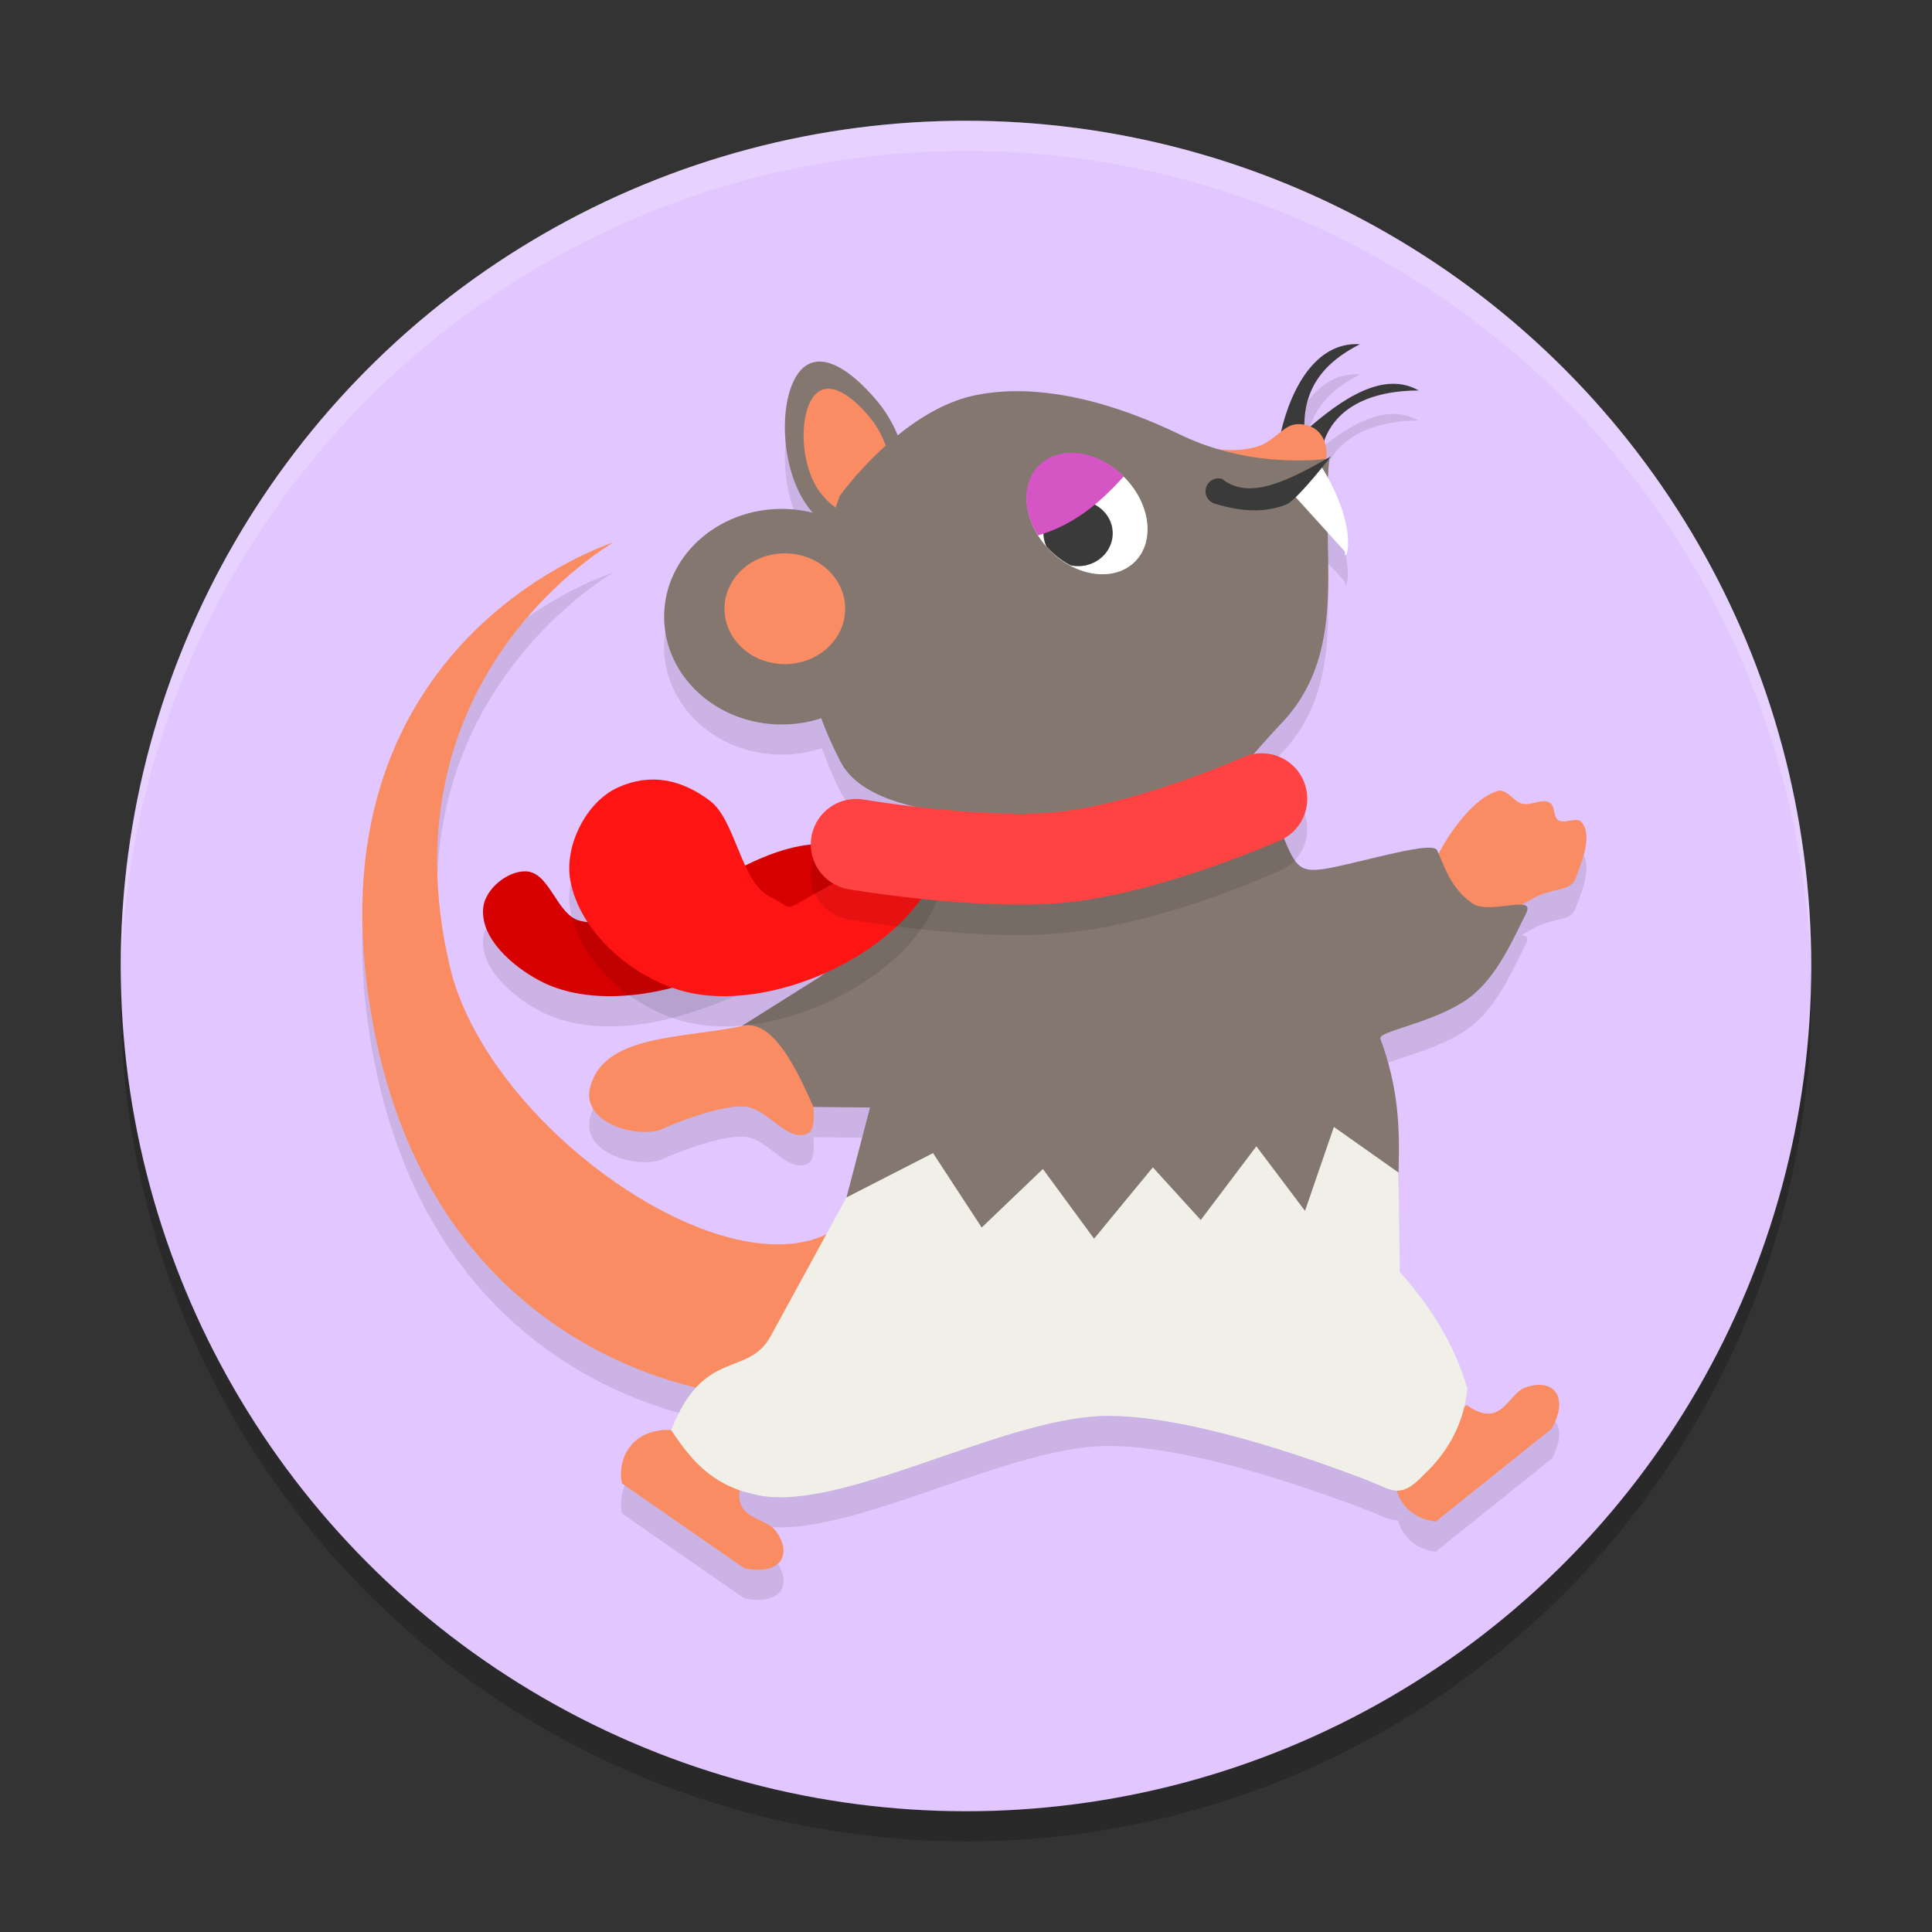 <svg xmlns="http://www.w3.org/2000/svg" width="64" height="64" version="1.1">
 <rect width="100%" height="100%" fill="#333333" stroke="none"/>
 <circle style="opacity:0.2" cx="32" cy="33" r="28"/>
 <circle style="fill:#e1c6ff" cx="32" cy="32" r="28"/>
 <path style="opacity:0.1" d="m 45.051,12.401 c -1.439,-0.089 -2.243,1.425 -2.586,2.871 -0.119,0.09 -0.245,0.196 -0.41,0.312 -0.866,-0.292 -1.894,-0.673 -2.961,-1.188 -2.915,-1.406 -5.212,-1.653 -6.867,-1.285 -1.026,0.228 -1.963,1.038 -2.715,1.895 -0.132,-0.245 -0.263,-0.493 -0.441,-0.707 -0.982,-1.178 -2.085,-1.833 -2.695,-0.836 -0.61,0.997 -0.497,3.268 0.484,4.445 0.029,0.035 0.064,0.049 0.094,0.082 A 3.895,3.571 0 0 0 25.895,17.854 3.895,3.571 0 0 0 22,21.428 a 3.895,3.571 0 0 0 3.895,3.57 3.895,3.571 0 0 0 1.328,-0.211 c 0.201,0.542 0.418,1.051 0.629,1.457 1.196,2.28 7.024,1.763 9.691,1.977 2.677,-0.061 2.587,-0.818 5.051,-3.422 1.545,-1.758 1.431,-3.936 1.383,-6.164 l 0.578,0.637 c -0.041,0.471 0.468,-0.469 -0.535,-2.367 0.011,-0.24 -0.005,-0.48 0.02,-0.719 0,0 -0.103,-0.03 -0.109,-0.031 0.008,-0.021 0.007,-0.017 0.016,-0.039 0,10e-7 0.019,-0.233 -0.066,-0.48 0.409,-1.157 1.577,-1.697 3.113,-1.703 -1.101,-0.625 -2.397,0.177 -3.609,1.227 -0.051,-0.022 -0.087,-0.056 -0.148,-0.07 0.008,-1.315 0.722,-2.133 1.816,-2.688 z m -24.723,6.562 c 0,0 -9.6,3.013 -8.187,14.566 1.249,10.211 8.163,12.788 10.934,13.426 -0.29,0.311 -0.575,0.747 -0.836,1.414 -1.141,-0.071 -1.819,0.776 -1.637,1.766 l 4.051,2.812 c 1.234,0.255 1.605,-0.471 1.055,-1.227 -0.327,-0.463 -1.346,-0.389 -1.188,-1.383 0.15,0.052 0.28,0.119 0.449,0.156 2.712,0.714 8.168,-2.52 11.609,-2.59 2.691,-0.055 6.806,1.39 8.742,2.137 0.436,0.169 0.709,0.325 0.988,0.32 0.159,0.559 0.609,0.97 1.254,1.039 l 3.848,-3.082 c 0.596,-1.11 0.006,-1.672 -0.875,-1.359 -0.59,0.2 -0.787,1.408 -1.949,0.586 l -0.094,0.074 c 0.05,-0.205 0.096,-0.41 0.117,-0.621 -0.443,-1.536 -1.262,-2.766 -2.238,-3.867 l -0.043,-3.289 c 0.046,-1.489 0.007,-2.777 -0.602,-4.434 -0.087,-0.237 1.559,-0.48 2.73,-1.211 1.023,-0.638 1.577,-1.888 2.102,-2.949 0.096,-0.194 -9.98e-4,-0.25 -0.16,-0.266 0.211,-0.121 0.423,-0.254 0.621,-0.336 0.561,-0.231 1.038,-0.156 1.18,-0.566 0.143,-0.413 0.588,-1.365 0.195,-1.844 -0.166,-0.202 -0.567,0.075 -0.781,-0.074 -0.173,-0.121 -0.093,-0.461 -0.273,-0.57 -0.259,-0.157 -0.611,0.098 -0.906,0.031 -0.298,-0.068 -0.517,-0.503 -0.812,-0.426 -0.73,0.19 -1.508,1.239 -1.949,2.109 -0.019,-0.043 -0.044,-0.101 -0.062,-0.141 -0.148,-0.314 -2.156,0.301 -3.473,0.57 -1.077,0.217 -1.194,0.04 -1.645,-1.062 L 30.754,30.452 27.176,33.35 24.559,34.995 c 0.116,-0.032 0.228,-0.039 0.34,-0.023 -0.113,0.004 -0.224,-5.22e-4 -0.34,0.023 -1.994,0.413 -4.573,0.271 -5.012,2.031 -0.28,1.123 1.406,1.66 2.293,1.414 0,0 1.852,-0.846 2.828,-0.785 0.761,0.048 1.438,1.244 2.109,0.883 0.259,-0.14 0.164,-0.867 0.164,-0.867 l 1.879,0.02 -0.781,2.977 -0.641,1.168 C 23.76,43.645 16.124,38.216 14.902,33.018 12.621,23.314 20.328,18.963 20.328,18.963 Z"/>
 <path style="opacity:0.1" d="m 17.404,29.864 c 0.82,0.008 1.029,1.471 1.831,1.644 2.75,0.593 5.233,-2.587 8.046,-2.549 0.658,0.009 1.883,-0.011 1.864,0.646 -0.033,1.17 -4.416,3.54 -7.082,4.167 -1.368,0.322 -2.967,0.369 -4.205,-0.295 -0.891,-0.478 -1.953,-1.399 -1.851,-2.405 0.062,-0.613 0.782,-1.214 1.398,-1.208 z"/>
 <path style="fill:#d60000" d="m 17.404,28.864 c 0.82,0.008 1.029,1.471 1.831,1.644 2.75,0.593 5.233,-2.587 8.046,-2.549 0.658,0.009 1.883,-0.011 1.864,0.646 -0.033,1.17 -4.416,3.54 -7.082,4.167 -1.368,0.322 -2.967,0.369 -4.205,-0.295 -0.891,-0.478 -1.953,-1.399 -1.851,-2.405 0.062,-0.613 0.782,-1.214 1.398,-1.208 z"/>
 <path style="fill:#3a3a3a" d="m 45.049,11.403 c -1.156,0.585 -1.914,1.445 -1.835,2.895 l -0.856,0.379 c 0.278,-1.551 1.118,-3.372 2.691,-3.274 z"/>
 <path style="fill:#3a3a3a" d="m 46.994,12.934 c -1.6,0.006 -2.825,0.573 -3.183,1.831 l -0.597,-0.466 c 1.259,-1.12 2.628,-2.018 3.78,-1.365 z"/>
 <path style="fill:#837770" d="M 29.742,17.239 C 29.132,18.235 27.842,18.089 26.861,16.911 25.879,15.734 25.766,13.463 26.375,12.466 c 0.61,-0.997 1.712,-0.343 2.694,0.835 0.982,1.178 1.283,2.94 0.673,3.937 z"/>
 <path style="fill:#fa8c64" d="M 29.29,16.629 C 28.854,17.34 27.934,17.236 27.234,16.396 26.533,15.555 26.452,13.936 26.888,13.225 c 0.435,-0.711 1.222,-0.245 1.922,0.596 0.7,0.84 0.915,2.098 0.48,2.809 z"/>
 <path style="fill:#fa8c64" d="m 43.944,15.119 c -0.991,2.617 -0.331,0.321 -1.218,0.321 -0.888,0 -3.314,-0.849 -2.803,-0.649 0.314,0.123 1.465,0.243 2.067,-0.154 0.511,-0.337 0.669,-0.655 1.182,-0.575 0.863,0.136 0.772,1.057 0.772,1.057 z"/>
 <path style="fill:#fa8c64" d="m 46.336,48.333 2.251,-1.787 c 1.162,0.822 1.358,-0.385 1.948,-0.585 0.881,-0.313 1.47,0.25 0.874,1.36 l -3.847,3.082 c -1,-0.107 -1.619,-0.997 -1.226,-2.071 z"/>
 <path style="fill:#fa8c64" d="m 22.237,47.373 2.354,1.649 c -0.457,1.348 0.755,1.192 1.115,1.701 0.55,0.755 0.179,1.48 -1.055,1.225 l -4.05,-2.81 c -0.182,-0.99 0.495,-1.836 1.636,-1.765 z"/>
 <path style="fill:#fa8c64" d="m 20.327,17.966 c 0,0 -7.706,4.35 -5.425,14.054 1.545,6.574 13.378,13.568 14.365,5.742 l -1.553,7.095 -3.432,1.33 c 0,0 -10.575,-0.862 -12.14,-13.656 C 10.729,20.978 20.327,17.966 20.327,17.966 Z"/>
 <path style="fill:#837770" d="m 27.819,16.424 c 0,0 1.985,-2.774 4.407,-3.312 1.656,-0.368 3.953,-0.118 6.868,1.288 2.481,1.196 4.943,0.787 4.943,0.787 -0.313,3.03 0.668,6.213 -1.443,8.615 -2.464,2.604 -2.375,3.361 -5.052,3.422 -2.667,-0.214 -8.495,0.302 -9.691,-1.978 -0.604,-1.161 -1.355,-3.012 -1.173,-4.781 0.118,-1.141 1.139,-4.041 1.139,-4.041 z"/>
 <ellipse style="fill:#837770" cx="25.895" cy="20.429" rx="3.895" ry="3.571"/>
 <ellipse style="fill:#ffffff" cx="15.911" cy="35.792" rx="1.734" ry="2.235" transform="matrix(0.781,-0.624,0.659,0.753,0,0)"/>
 <path style="fill:#3a3a3a" d="m 35.711,16.581 a 1.146,1.087 0 0 0 -1.145,1.087 1.146,1.087 0 0 0 0.093,0.428 2.238,1.73 44.998 0 0 0.807,0.633 1.146,1.087 0 0 0 0.247,0.026 1.146,1.087 0 0 0 1.147,-1.087 1.146,1.087 0 0 0 -1.147,-1.087 1.146,1.087 0 0 0 -7.56e-4,0 z"/>
 <path style="fill:#d655c5" d="m 35.474,15 a 2.238,1.73 44.998 0 0 -0.946,0.318 2.238,1.73 44.998 0 0 -0.143,2.416 c 1.215,-0.352 2.074,-1.102 2.841,-1.954 a 2.238,1.73 44.998 0 0 -1.752,-0.78 z"/>
 <path style="fill:#f0f0e9" d="m 28.039,39.668 2.208,-3.174 13.934,0.126 2.145,2.224 0.045,3.29 c 0.977,1.101 1.793,2.332 2.236,3.868 -0.103,1.046 -0.547,2.015 -1.467,2.877 -0.773,0.8 -1.015,0.478 -1.821,0.166 -1.936,-0.747 -6.051,-2.194 -8.742,-2.14 -3.441,0.07 -8.897,3.306 -11.609,2.592 -1.416,-0.309 -2.113,-1.186 -2.733,-2.124 1.08,-2.758 2.537,-1.722 3.297,-3.115 z"/>
 <path style="fill:#fa8c64" d="m 49.622,26.201 c 0.295,-0.077 0.514,0.356 0.811,0.424 0.295,0.067 0.649,-0.189 0.908,-0.032 0.181,0.109 0.1,0.451 0.274,0.572 0.215,0.149 0.616,-0.13 0.781,0.072 0.392,0.479 -0.053,1.434 -0.196,1.847 -0.142,0.41 -0.621,0.335 -1.181,0.566 -0.541,0.223 -1.158,0.761 -1.685,0.69 -0.83,-0.112 -1.174,-0.91 -1.863,-0.854 -0.681,0.056 0.884,-2.955 2.151,-3.285 z"/>
 <path style="fill:#fa8c64" d="m 19.547,36.027 c 0.439,-1.76 3.019,-1.618 5.013,-2.031 1.447,-0.3 2.7,1.01 2.383,2.674 0,0 0.094,0.728 -0.165,0.867 -0.672,0.362 -1.351,-0.833 -2.112,-0.881 -0.976,-0.061 -2.828,0.784 -2.828,0.784 -0.887,0.246 -2.572,-0.29 -2.292,-1.413 z"/>
 <path style="fill:#837770" d="M 30.752,29.452 42.491,27.674 c 0.451,1.102 0.571,1.279 1.647,1.062 1.317,-0.269 3.321,-0.881 3.469,-0.568 0.232,0.492 0.428,1.239 1.162,1.755 0.572,0.402 2.109,-0.325 1.788,0.325 -0.525,1.061 -1.075,2.313 -2.098,2.951 -1.172,0.731 -2.82,0.972 -2.733,1.21 0.609,1.657 0.647,2.944 0.601,4.433 l -2.14,-1.511 -0.957,2.781 -1.611,-2.139 -1.843,2.441 -1.587,-1.744 -1.947,2.363 -1.695,-2.309 -2.027,1.94 -1.612,-2.466 -2.867,1.468 0.78,-2.978 -1.876,-0.019 c -0.72,-1.668 -1.479,-2.925 -2.383,-2.674 l 2.614,-1.646 z"/>
 <path style="opacity:0.1" d="m 20.458,27.091 c 1.082,-0.495 2.111,-0.279 3.061,0.436 0.853,0.642 1.034,2.725 1.997,3.186 0.998,0.478 0.047,0.579 2.697,-0.756 1.23,-0.62 1.855,-1.862 2.086,-0.504 0.098,0.573 0.973,-0.283 0.783,0.252 -0.974,2.738 -5.265,4.787 -8.18,4.192 -1.795,-0.366 -3.699,-1.949 -4.013,-3.753 -0.196,-1.127 0.528,-2.577 1.568,-3.053 z"/>
 <path style="fill:#ff1414" d="m 20.458,26.091 c 1.082,-0.495 2.111,-0.279 3.061,0.436 0.853,0.642 1.034,2.725 1.997,3.186 0.998,0.478 0.047,0.579 2.697,-0.756 1.23,-0.62 1.855,-1.862 2.086,-0.504 0.098,0.573 0.973,-0.283 0.783,0.252 -0.974,2.738 -5.265,4.787 -8.18,4.192 -1.795,-0.366 -3.699,-1.949 -4.013,-3.753 -0.196,-1.127 0.528,-2.577 1.568,-3.053 z"/>
 <path style="opacity:0.1" d="m 41.785,25.953 a 1.506,1.506 0 0 0 -0.598,0.129 c 0,0 -3.868,1.639 -6.367,1.836 -2.346,0.184 -6.203,-0.43 -6.203,-0.43 a 1.506,1.506 0 0 0 -1.738,1.23 1.506,1.506 0 0 0 1.23,1.738 c 0,0 3.889,0.705 6.945,0.465 3.449,-0.271 7.355,-2.086 7.355,-2.086 a 1.506,1.506 0 0 0 0.766,-1.988 1.506,1.506 0 0 0 -1.391,-0.895 z"/>
 <path style="fill:none;stroke:#ff4242;stroke-width:3.012;stroke-linecap:round;stroke-linejoin:round" d="m 28.364,27.972 c 0,0 3.872,0.66 6.573,0.447 2.974,-0.234 6.862,-1.959 6.862,-1.959"/>
 <ellipse style="fill:#fa8c64" cx="25.999" cy="20.165" rx="1.999" ry="1.835"/>
 <path style="fill:#ffffff" d="m 42.728,16.257 1.05,-0.796 c 1.35,2.205 0.732,3.32 0.776,2.812 z"/>
 <path style="fill:#3a3a3a" d="m 40.488,15.867 c -0.225,-0.07 -0.464,0.056 -0.534,0.281 -0.07,0.225 0.056,0.464 0.281,0.534 1.054,0.328 1.825,0.263 2.413,0.012 0.419,-0.249 1.439,-1.575 1.439,-1.575 -1.39,0.792 -2.699,1.476 -3.599,0.748 z"/>
 <path style="opacity:0.2;fill:#ffffff" d="M 32 4 A 28 28 0 0 0 4 32 A 28 28 0 0 0 4.006 32.49 A 28 28 0 0 1 32 5 A 28 28 0 0 1 59.994 32.488 A 28 28 0 0 0 60 32 A 28 28 0 0 0 32 4 z"/>
</svg>
